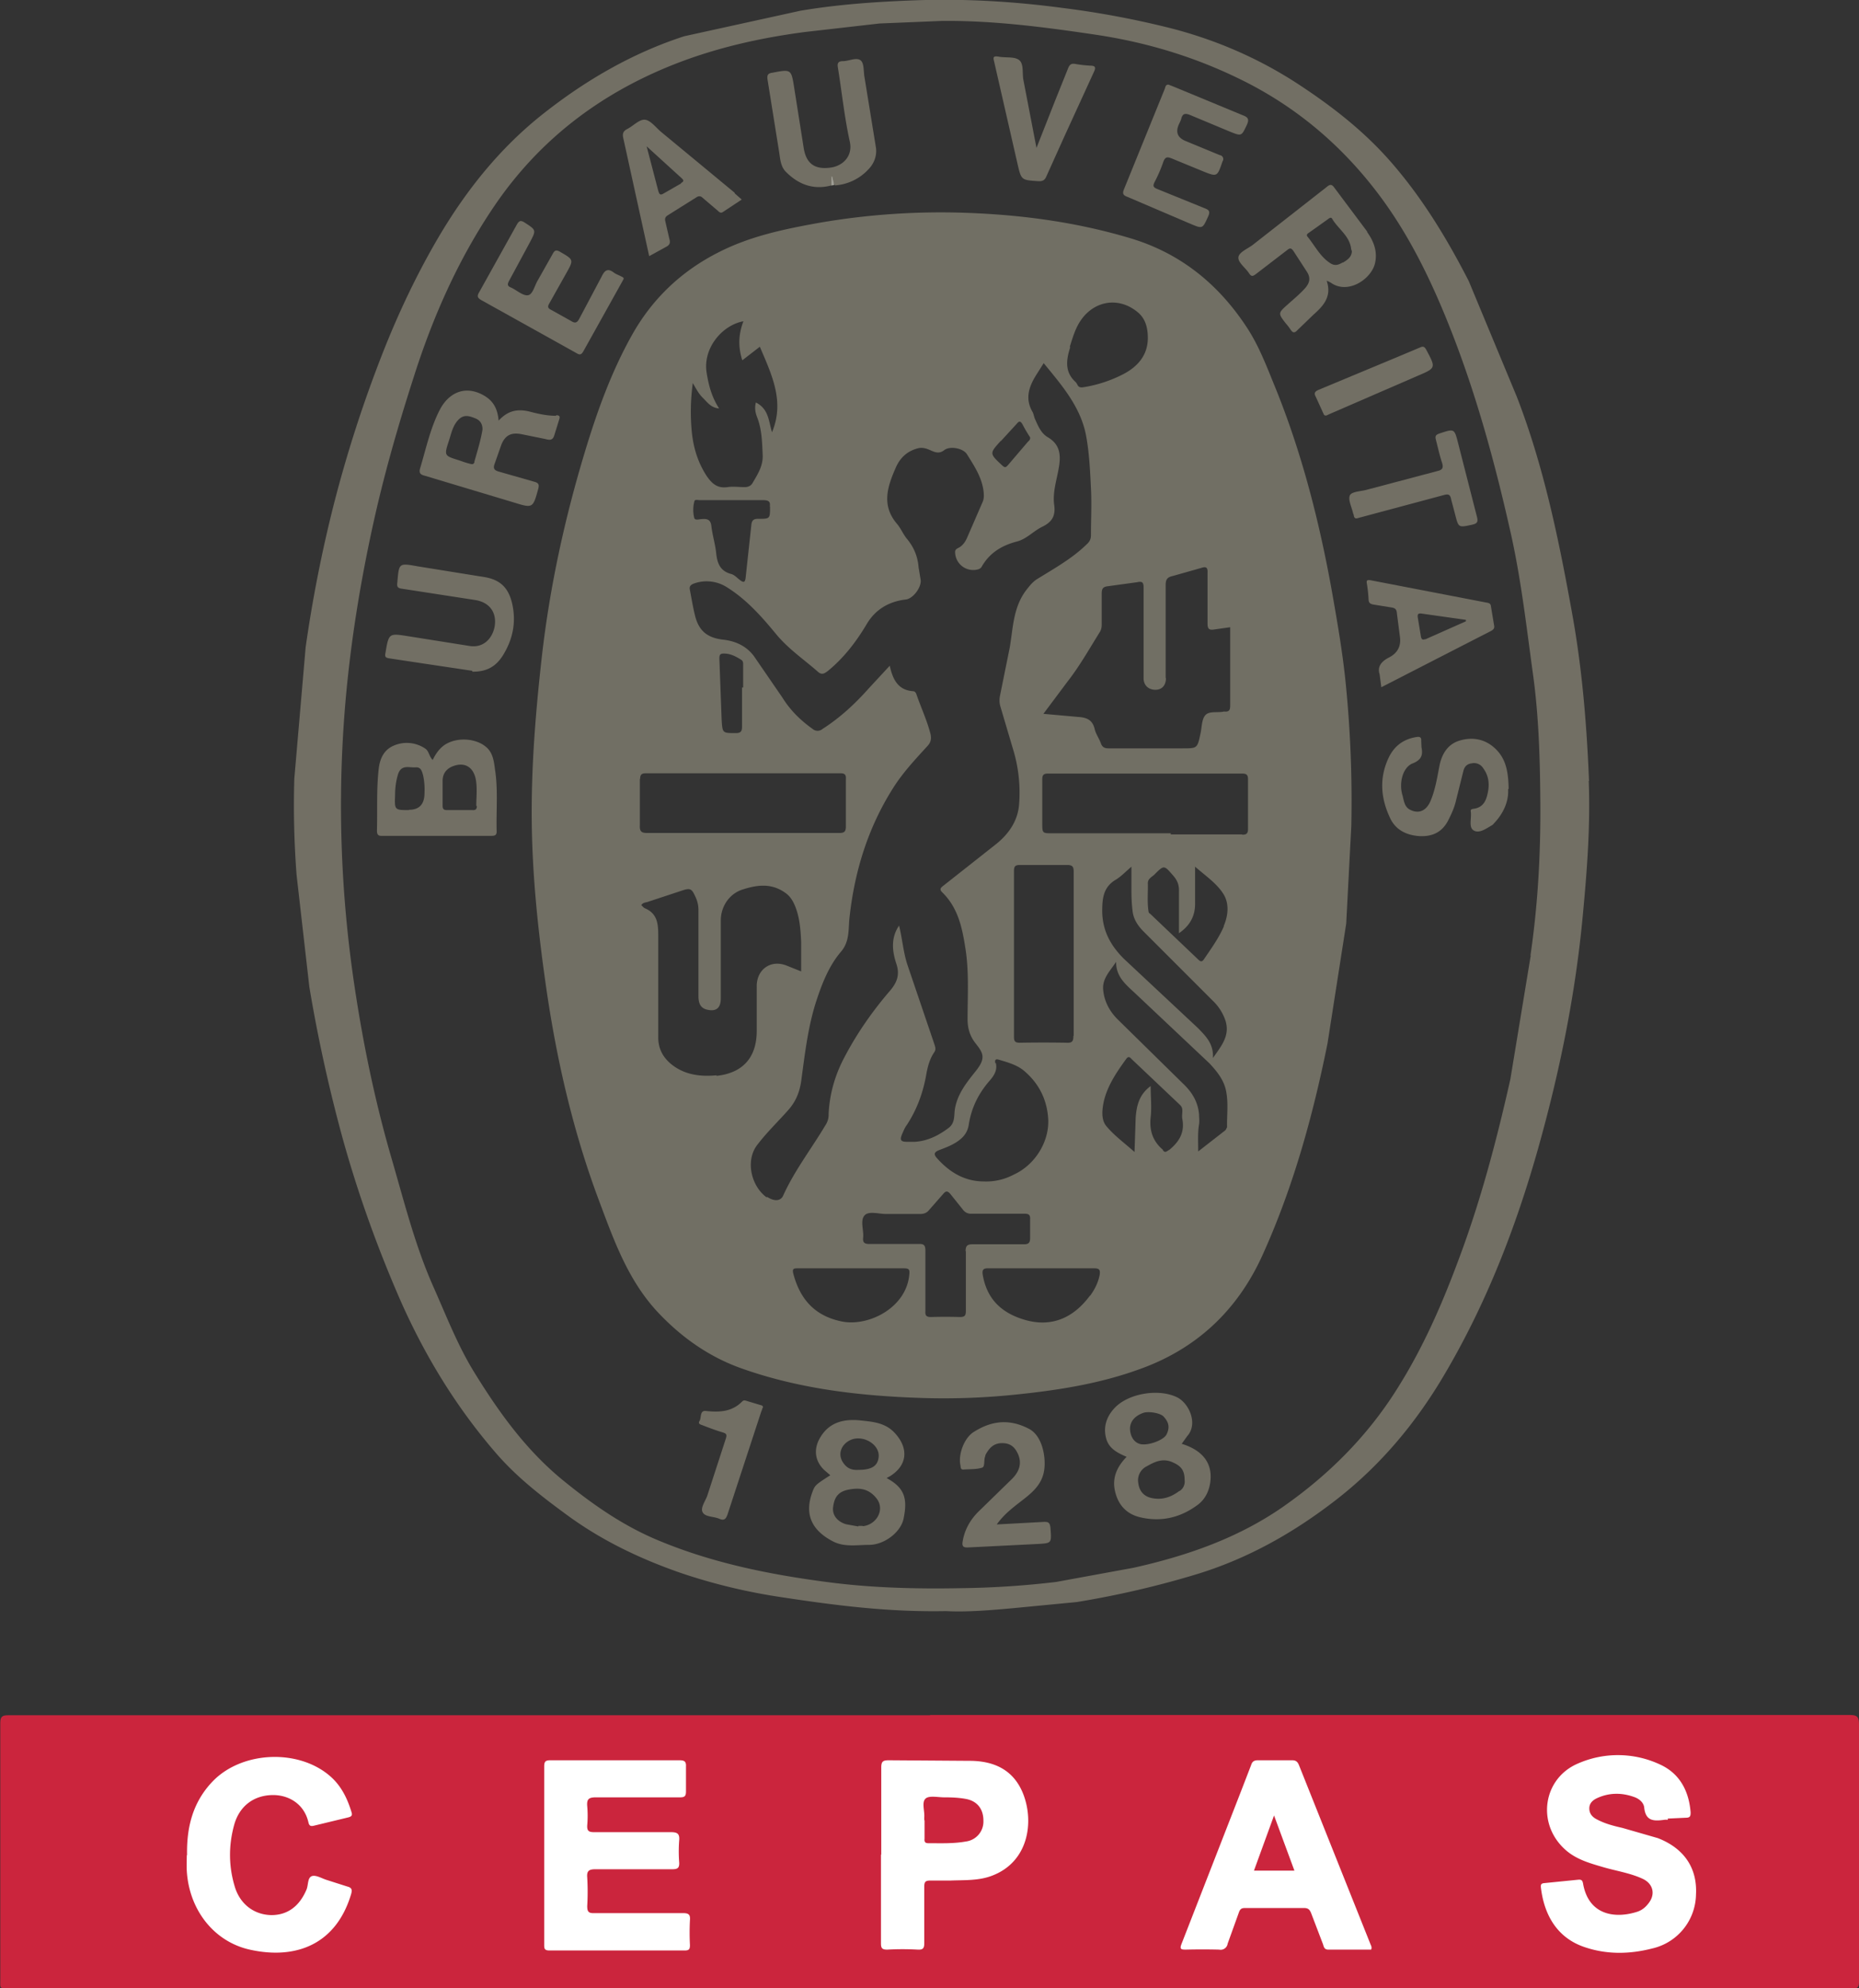 <svg xmlns="http://www.w3.org/2000/svg" xmlns:v="https://vecta.io/nano" viewBox="0 0 65.69 70.24"><rect x="0" y="0" width="65.69" height="70.24" fill="#333333" stroke="none"/><path d="M32.86 60.59h32.5c.26 0 .33.06.33.33v7.84 1.25c0 .17-.03.26-.22.23h-.13H.35c-.39 0-.34.05-.34-.33v-9.03c0-.24.07-.28.29-.28h32.57z" fill="#cb253d"></path><path d="M58.94 64.29h-.1c-.36.05-.69.08-.74-.43-.02-.18-.18-.31-.35-.37-.44-.16-.89-.16-1.32.04-.15.07-.27.18-.27.36 0 .19.11.31.27.39.28.15.59.23.9.3l1.25.36c.93.36 1.4 1.06 1.35 1.99a1.99 1.99 0 0 1-1.55 1.91c-.78.2-1.58.22-2.36-.04-1.02-.33-1.46-1.18-1.57-2.11-.01-.1 0-.15.12-.16l1.2-.12c.12-.01.15.03.17.14.2 1.13 1.15 1.24 1.92.99.18-.06.31-.18.41-.32.23-.31.14-.67-.22-.84-.45-.21-.95-.28-1.42-.42-.48-.14-.97-.28-1.35-.64-.99-.92-.75-2.5.49-3.02a3.51 3.51 0 0 1 2.89.04c.7.32 1.02.94 1.08 1.69 0 .12-.01.19-.16.19l-.65.03zm-39.71 1.25v-3.13c0-.18.05-.22.22-.22h4.56c.17 0 .24.04.23.22v.88c0 .17-.05.21-.21.21h-2.98c-.25 0-.32.07-.3.31a3.86 3.86 0 0 1 0 .68c-.01.19.05.24.24.24h2.72c.23 0 .31.06.29.29-.02.26-.02.52 0 .78.01.19-.05.24-.24.24h-2.72c-.23 0-.31.06-.29.29a8.51 8.51 0 0 1 0 1.01c0 .19.04.26.25.25h3.13c.19 0 .27.04.25.25a8.61 8.61 0 0 0 0 .88c0 .14-.03.19-.18.19h-4.79c-.18 0-.18-.08-.18-.21v-3.13zm29.21 3.34h-1.5c-.15 0-.16-.1-.19-.19l-.42-1.1c-.05-.12-.1-.18-.25-.18h-2.09c-.12 0-.17.04-.21.15l-.4 1.11a.25.25 0 0 1-.3.21 23.21 23.21 0 0 0-1.18 0c-.17 0-.22-.02-.15-.2l2.07-5.31.39-1.01c.04-.13.11-.17.24-.17h1.21c.13 0 .19.05.24.17l2.52 6.31c.02.06.07.12.03.21zm-17.3-3.35v-3.08c0-.22.06-.26.27-.26l2.85.02c.88 0 1.57.33 1.9 1.18.38.98.19 2.39-1.11 2.88-.47.18-.98.15-1.47.17h-.71c-.16 0-.21.04-.21.21v1.99c0 .18-.03.25-.23.24-.36-.02-.72-.02-1.08 0-.19 0-.22-.06-.22-.23v-3.13zm-24.53.02c-.02-.99.2-1.89.92-2.63 1.06-1.08 3.1-1.14 4.2-.11.35.33.55.75.69 1.21.04.12 0 .16-.12.19l-1.2.29c-.12.03-.17.01-.2-.11-.15-.67-.72-.99-1.3-.97-.65.02-1.15.4-1.33 1.07-.2.74-.19 1.48.04 2.21.2.6.69.95 1.28.96.57 0 .99-.31 1.24-.9.07-.16.03-.43.2-.48.15-.04.35.09.52.14l.72.23c.16.04.18.11.14.26-.53 1.79-1.95 2.32-3.54 1.98-1.3-.27-2.19-1.41-2.27-2.8-.01-.18 0-.37 0-.55z" fill="#fff"></path><path d="M56.15 27.59c-.08-1.97-.24-3.94-.59-5.88-.47-2.61-1-5.21-1.96-7.69l-1.7-4.09c-.79-1.54-1.69-3.02-2.85-4.32-.93-1.04-2.03-1.89-3.21-2.66-1.37-.89-2.85-1.53-4.42-1.94a31.59 31.59 0 0 0-3.88-.73C35.82.05 34.1-.05 32.37.01c-1.37.05-2.73.14-4.09.37l-4.1.9c-1.82.59-3.46 1.54-4.96 2.72-1.54 1.21-2.74 2.71-3.73 4.39-.78 1.33-1.43 2.71-1.99 4.14a45.58 45.58 0 0 0-1.71 5.31 48.06 48.06 0 0 0-.99 5.03l-.4 4.64a32.16 32.16 0 0 0 .08 3.4l.45 3.95c.3 1.8.69 3.57 1.17 5.33.54 1.95 1.22 3.85 2.03 5.71.88 2 2.01 3.85 3.45 5.5.73.83 1.6 1.5 2.49 2.15 1.22.89 2.57 1.53 3.98 2.02 1.18.4 2.4.69 3.64.87 1.85.28 3.71.52 5.74.48.72.04 1.58-.03 2.44-.11l2.18-.21a32.88 32.88 0 0 0 4.26-.99c1.82-.56 3.44-1.48 4.94-2.65 1.55-1.21 2.79-2.7 3.78-4.38 1.48-2.5 2.53-5.2 3.32-8 .76-2.7 1.32-5.44 1.58-8.24.15-1.58.27-3.16.21-4.75zm-2.06 6.17l-.72 4.37c-.49 2.18-1.06 4.34-1.85 6.43-.58 1.56-1.25 3.08-2.14 4.49-1.05 1.68-2.43 3.06-4.05 4.19-1.6 1.11-3.4 1.73-5.28 2.15l-2.73.5a31.6 31.6 0 0 1-3.37.22c-1.59.03-3.18-.01-4.75-.22-2.05-.27-4.07-.68-5.99-1.49-1.21-.51-2.27-1.25-3.29-2.08-1.32-1.07-2.29-2.42-3.17-3.85-.59-.96-.99-2.01-1.45-3.04-.64-1.45-1.02-2.98-1.46-4.49-.6-2.06-1.03-4.16-1.34-6.28-.44-3.03-.56-6.07-.35-9.13.16-2.31.51-4.59 1-6.85.39-1.81.9-3.59 1.47-5.36.68-2.14 1.58-4.17 2.84-6.03 1.58-2.33 3.71-3.96 6.32-5 1.51-.6 3.07-.95 4.67-1.16l2.63-.3 2.19-.09c1.84-.02 3.65.22 5.47.49 1.73.26 3.38.75 4.96 1.51 2.08.99 3.78 2.44 5.13 4.28.96 1.31 1.68 2.77 2.29 4.27.98 2.41 1.67 4.91 2.24 7.44.38 1.66.57 3.34.8 5.02.22 1.55.26 3.12.27 4.68.01 1.78-.09 3.56-.35 5.33z" fill="#726f64"></path><path d="M45.02 64.14l.72 1.95h-1.43l.71-1.95zm-12.36.17v-.1c.02-.23-.1-.54.05-.67.13-.11.43-.04.66-.04.26 0 .52.01.78.06.39.08.6.36.6.76a.71.71 0 0 1-.62.74c-.44.08-.89.06-1.33.06-.12 0-.14-.06-.13-.16v-.65z" fill="#cb253d"></path><path d="M53.29 27.87c.03.42-.15.85-.49 1.21-.02.02-.04.05-.07.07-.21.12-.47.32-.67.18-.17-.12-.05-.44-.09-.67-.01-.08.07-.08.13-.09.25-.04.38-.21.44-.43.1-.35.1-.69-.13-1a.38.38 0 0 0-.41-.17c-.16.02-.25.11-.29.27l-.25 1c-.06.28-.17.52-.3.77-.22.41-.57.55-1 .53-.45-.03-.84-.21-1.04-.64-.33-.7-.39-1.41-.05-2.13.2-.42.53-.66.98-.73.11-.02.18 0 .17.13l.01.23c.06.28-.01.45-.31.57-.34.13-.49.66-.37 1.1.06.19.06.43.28.54.3.15.56.04.71-.29.17-.39.24-.82.32-1.24.08-.43.29-.78.7-.91.48-.15.95-.06 1.32.32.35.36.42.82.43 1.39zM22.04 9.85l-.06.11-1.36 2.44c-.08.14-.13.15-.26.07l-3.34-1.86c-.16-.09-.17-.15-.08-.3l1.32-2.37c.09-.16.15-.16.29-.07.4.26.4.26.18.68l-.74 1.37c-.07.13-.06.19.07.24.2.09.42.3.6.27.17-.03.23-.34.34-.52l.53-.94c.06-.11.11-.16.25-.08.5.29.5.28.22.78l-.59 1.05c-.07.12-.05.17.07.23l.7.39c.14.09.21.07.29-.08l.79-1.49c.11-.23.22-.3.43-.14.08.06.18.09.27.14.04.02.08.03.08.09zm19.25-6.86l.18.07 2.44 1.01c.19.07.24.14.15.34-.19.4-.18.41-.6.24l-1.39-.58c-.17-.07-.28-.08-.33.13-.02.07-.06.14-.09.21q-.17.4.24.57l1.21.5a.14.14 0 0 1 .1.22c-.19.55-.18.56-.72.34l-1.07-.44c-.15-.06-.23-.07-.3.11a5.04 5.04 0 0 1-.31.72c-.07.14-.05.19.1.25l1.65.67c.16.06.23.11.14.3-.2.44-.19.44-.64.25l-2.2-.94c-.16-.06-.2-.11-.13-.28l1.43-3.52c.03-.07.03-.17.13-.17zM16.69 23.7l-1.74-.26-1.19-.18c-.13-.02-.17-.05-.14-.19.12-.71.12-.7.82-.59l2.14.34c.53.09.83-.3.9-.69.08-.5-.19-.85-.68-.93l-2.59-.4c-.16-.02-.19-.07-.17-.22.06-.7.05-.69.73-.57l2.36.38c.58.1.86.41.98.99.13.64 0 1.22-.33 1.76-.21.34-.51.6-1.09.59zM29.38 6.55c-.63.17-1.16-.03-1.6-.47-.2-.19-.21-.47-.25-.72l-.41-2.56c-.02-.15.02-.21.17-.23.68-.13.67-.13.78.57l.33 2.09c.09.56.4.77.96.69.42-.06.78-.4.67-.91-.19-.86-.28-1.74-.42-2.61-.03-.16 0-.24.18-.24.21 0 .48-.15.63-.02.12.11.09.39.13.6l.4 2.46c.05.3-.07.59-.27.79a1.78 1.78 0 0 1-1.17.56c-.07-.07-.08-.15-.07-.25-.03.08.05.18-.03.26zm5.81 47.31l1.67-.09c.19-.01.24.02.26.22.04.54.05.53-.48.56l-2.41.12c-.18.01-.25-.02-.21-.23.07-.4.26-.73.53-1.01l1.21-1.18c.31-.31.36-.64.16-.98-.14-.24-.34-.3-.59-.28-.25.03-.38.19-.49.38-.02.03-.02.06-.03.09-.05.13 0 .35-.1.39-.21.07-.45.05-.67.07-.1 0-.09-.08-.1-.14-.09-.39.13-.98.47-1.19.63-.4 1.26-.47 1.95-.11.48.25.6 1.01.54 1.44-.07.55-.47.85-.86 1.15-.28.22-.57.44-.82.79zm1.43-48.62l.67-1.7.45-1.12c.05-.13.11-.19.26-.16a4.52 4.52 0 0 0 .53.06c.17 0 .2.06.13.21L37.62 4.8l-.64 1.42c-.06.15-.14.19-.3.18-.58-.04-.59-.03-.72-.59l-.83-3.63c-.04-.15-.04-.21.15-.18.25.05.56-.01.73.12s.11.45.15.69l.47 2.44zm11.34 13.07c-.07.02-.11-.02-.12-.09 0-.03-.02-.06-.03-.1-.05-.21-.18-.47-.11-.62.06-.13.37-.14.57-.19l2.53-.67c.17-.04.21-.11.16-.28-.09-.27-.15-.55-.22-.82-.03-.12-.02-.17.11-.22.55-.18.54-.19.68.36l.66 2.58c.05.19 0 .24-.18.28-.47.1-.47.11-.59-.36l-.14-.53c-.03-.17-.09-.21-.26-.16l-2.91.78c-.05.01-.1.03-.15.04zM26.95 49.73s-.03.1-.05.14l-1.19 3.63c-.06.17-.12.23-.29.16-.2-.09-.5-.06-.59-.23-.09-.15.09-.39.16-.58l.66-2.03c.04-.13.02-.17-.1-.21-.24-.07-.48-.16-.71-.25-.08-.03-.19-.05-.12-.16.07-.12 0-.38.23-.35.48.05.92.03 1.28-.34.04-.04.08-.04.14-.02l.5.15c.05.01.1.03.09.1zM46.9 14.67c-.12.04-.12-.04-.15-.09l-.25-.55c-.08-.14-.04-.2.1-.26l2.69-1.12.88-.37c.12-.06.17-.03.23.08.34.64.35.64-.31.92L47 14.62l-.11.05z" fill="#726f64"></path><path d="M29.38 6.55v-.31h.03l.07.3c-.03 0-.07 0-.1.01z" fill="#9f9e95"></path><path d="M47.56 24.22c-.11-1.14-.31-2.28-.51-3.41-.45-2.48-1.08-4.92-2.04-7.25-.28-.69-.55-1.39-.97-2.02-1.01-1.53-2.36-2.61-4.12-3.13-1.88-.56-3.8-.82-5.76-.89a25.18 25.18 0 0 0-5.2.35c-1.23.22-2.45.47-3.58 1.05-1.32.67-2.34 1.65-3.05 2.92-.73 1.3-1.24 2.72-1.67 4.15-.71 2.35-1.23 4.74-1.51 7.18-.22 1.95-.38 3.89-.36 5.85.02 1.97.23 3.93.51 5.87.37 2.56.95 5.08 1.86 7.51.54 1.44 1.05 2.9 2.17 4.05.81.84 1.75 1.49 2.83 1.88 2.06.74 4.23.99 6.41 1.06a24.45 24.45 0 0 0 3.42-.13c1.44-.15 2.87-.38 4.23-.87 2.03-.71 3.49-2.07 4.38-4.02 1.09-2.4 1.79-4.93 2.31-7.51l.66-4.23.18-3.45a41.75 41.75 0 0 0-.19-4.96zm-6.37-.27v-3.28c0-.2.06-.28.25-.32l.99-.28c.18-.06.25-.04.24.17v1.79c0 .18.05.24.23.21l.57-.08v.69 2.07c0 .14-.02.23-.18.22h-.05c-.22.05-.51-.03-.65.13-.13.15-.12.43-.17.65-.11.52-.11.52-.64.52h-2.6c-.15 0-.23-.04-.28-.18-.06-.17-.18-.33-.22-.51-.08-.32-.28-.4-.58-.42l-1.23-.11.86-1.15c.43-.55.77-1.16 1.14-1.75.05-.09.06-.17.06-.26V21c0-.18.02-.27.23-.29l1.02-.14c.18-.04.23 0 .23.19v2.57.63c0 .25.17.41.42.41.23 0 .37-.16.37-.41zM37.8 12.26c.11-.35.21-.71.44-1.01.48-.63 1.3-.76 1.95-.23.29.23.37.57.37.92 0 .61-.36 1.01-.85 1.27-.44.23-.92.39-1.42.47-.11.02-.18 0-.22-.09a.36.36 0 0 0-.07-.1c-.39-.36-.32-.79-.18-1.23zm-2.43 3.32l.56-.61c.08-.1.13-.1.2.02a5.06 5.06 0 0 0 .27.46c.01.09-.04.12-.08.16l-.7.82c-.08.09-.11.1-.21.01-.45-.42-.45-.42-.04-.87zm-10.89-2.05c.11.19.21.39.37.54.15.15.28.34.56.36-.26-.4-.37-.82-.44-1.26-.14-.86.54-1.68 1.3-1.82-.18.47-.19.91-.04 1.38l.62-.48c.41.97.89 1.93.43 3.02-.12-.38-.11-.82-.57-1.05-.05.19-.02.35.04.51.17.43.18.88.2 1.34.02.39-.18.69-.36 1-.06.1-.16.14-.28.14-.2 0-.41-.03-.6 0-.35.05-.54-.11-.73-.38-.31-.47-.47-.98-.53-1.53-.06-.58-.05-1.17.03-1.76zm2.73 4.35v.03c0 .42 0 .42-.42.42-.16 0-.22.05-.24.21l-.2 1.85c-.02.22-.09.19-.22.09-.09-.07-.18-.17-.29-.2-.38-.1-.49-.36-.53-.71-.03-.32-.13-.64-.17-.96-.02-.24-.13-.29-.34-.27-.09 0-.25.06-.27-.05a1.18 1.18 0 0 1 .01-.59c.02-.06.12-.03.19-.03h1.13 1.11c.2 0 .26.06.23.24zm-4.59 9.64c0-.15.05-.2.2-.2h6.88c.16 0 .2.06.19.21v1.66c0 .19-.05.24-.24.24h-3.4-3.38c-.21 0-.27-.06-.26-.27v-1.64zm3.6-1.84c0 .15-.04.22-.21.22-.48 0-.48.01-.51-.47l-.08-2.16c0-.13.02-.18.16-.18.23 0 .42.1.61.22.08.05.07.13.07.2v.78h-.04v1.38zm-.9 12.31c-.52.05-1.04 0-1.49-.31-.36-.25-.57-.58-.57-1.03v-3.58c0-.41-.02-.79-.47-.98-.05-.02-.09-.08-.13-.11.06-.1.16-.09.24-.12l1.15-.38c.35-.12.39-.1.54.24a1.05 1.05 0 0 1 .09.46v3c0 .23.05.43.3.49.33.08.49-.06.49-.4v-2.75c0-.48.29-.95.79-1.1.51-.16.99-.22 1.47.11.18.12.28.28.36.47.17.41.2.85.22 1.28v1.04l-.5-.2c-.58-.24-1.09.14-1.07.76v1.54c0 .94-.49 1.49-1.42 1.59zm1.78 4.32c-.55-.39-.77-1.29-.35-1.85.34-.45.75-.84 1.12-1.26.27-.31.4-.66.45-1.07.13-.96.24-1.92.55-2.84.2-.6.44-1.19.85-1.67.29-.34.26-.74.29-1.12.17-1.67.65-3.24 1.55-4.66.34-.54.78-1.01 1.21-1.48.12-.13.15-.25.11-.43-.12-.47-.33-.92-.49-1.38-.02-.06-.05-.13-.13-.13-.52-.04-.71-.4-.82-.9l-.75.81c-.48.54-1.01 1.03-1.62 1.42a.27.27 0 0 1-.36 0c-.42-.3-.78-.65-1.06-1.1l-1.01-1.47c-.27-.36-.65-.53-1.08-.58-.54-.06-.85-.29-.99-.81-.08-.31-.13-.62-.19-.94-.03-.12.01-.18.13-.23a1.33 1.33 0 0 1 1.18.13c.69.43 1.23 1.04 1.74 1.66.43.52.98.89 1.48 1.33.13.11.22.06.35-.04.56-.46.99-1.02 1.36-1.64.31-.53.79-.81 1.39-.88.26-.03.57-.45.52-.71l-.07-.42c-.03-.38-.16-.71-.41-1.01-.14-.17-.22-.38-.36-.54-.55-.65-.33-1.31-.04-1.97.15-.35.4-.59.78-.69.19-.05.34.02.5.09s.29.09.44-.03c.2-.15.66-.07.8.15.26.42.54.83.59 1.35.01.12.01.23-.04.34l-.53 1.22c-.07.17-.17.33-.35.41-.05.03-.09.06-.09.13a.64.64 0 0 0 .83.61c.05-.02.09-.05.11-.09.28-.49.71-.75 1.25-.89.34-.09.58-.37.89-.52.33-.16.48-.37.42-.78-.06-.45.1-.9.17-1.34.07-.43.03-.79-.39-1.04-.23-.13-.34-.38-.45-.63-.04-.08-.05-.18-.09-.26-.29-.49-.12-.93.15-1.35l.24-.38c.64.78 1.29 1.53 1.49 2.52.12.62.15 1.27.18 1.9.03.55 0 1.11 0 1.66 0 .14-.05.23-.15.32-.52.51-1.16.86-1.77 1.24-.15.1-.25.23-.36.37-.47.61-.47 1.34-.59 2.04l-.34 1.68c-.03.14-.03.26.01.4l.48 1.62c.17.6.23 1.23.18 1.85-.05.59-.38 1.06-.86 1.43l-1.8 1.42c-.09.07-.18.13-.05.25.53.52.69 1.19.8 1.89.15.86.09 1.73.09 2.59 0 .33.09.61.29.86.26.33.37.51 0 .97-.31.39-.63.78-.73 1.3-.05.24.02.52-.23.71-.36.27-.74.46-1.19.49h-.28c-.23 0-.26-.07-.17-.28.05-.11.09-.22.16-.31.37-.56.59-1.18.7-1.84.05-.26.12-.51.27-.73.08-.11.03-.21 0-.31l-.93-2.74c-.16-.46-.19-.94-.31-1.43-.3.44-.24.91-.1 1.34.13.38.04.65-.21.95-.63.73-1.18 1.52-1.62 2.36-.33.62-.53 1.3-.56 2.02a.65.65 0 0 1-.11.38c-.5.84-1.1 1.61-1.5 2.5-.09.19-.32.2-.57.03zm10.83-5.71c0 .18-.04.25-.23.24a45.93 45.93 0 0 0-1.66 0c-.17 0-.21-.05-.21-.21v-5.85c0-.16.03-.22.21-.22h1.66c.19 0 .24.05.24.24v2.92 2.87zm-2.76.96c-.03-.14.04-.15.13-.12.33.1.67.19.93.43.5.44.77 1 .81 1.67.04.8-.47 1.62-1.22 1.96a2.07 2.07 0 0 1-1.05.24c-.68 0-1.21-.32-1.65-.81-.16-.17-.09-.24.1-.31.26-.1.53-.2.75-.4a.79.79 0 0 0 .26-.47c.09-.6.34-1.11.74-1.57.15-.17.28-.37.22-.62zm-3.04 7.48c-.11 1.17-1.44 1.83-2.37 1.65-.96-.19-1.49-.78-1.73-1.7-.04-.17.02-.18.16-.18h1.89 1.86c.19 0 .21.05.19.23zm2-.85v2.12c0 .16-.03.22-.21.22-.34-.01-.69-.01-1.03 0-.16 0-.2-.06-.19-.2v-1.08-1.06c0-.18-.04-.25-.23-.24h-1.74c-.17 0-.25-.04-.23-.22.03-.27-.12-.62.06-.8.15-.15.5-.04.75-.04h1.19c.14 0 .24-.03.33-.14l.5-.57c.1-.12.16-.1.25 0l.44.55c.09.12.2.16.34.15h1.84c.15 0 .21.04.2.2v.66c0 .16-.05.22-.21.22h-1.82c-.2 0-.25.06-.25.26zm4.38 1.59c-.57.77-1.35 1.14-2.33.84-.79-.24-1.3-.72-1.45-1.56-.04-.21.02-.26.23-.25h1.84 1.87c.18 0 .21.06.19.22-.05.28-.18.53-.34.75zm2.79-5.15c-.09.07-.15.1-.21 0 0 0 0-.02-.01-.02-.35-.3-.47-.68-.42-1.14.04-.35 0-.7 0-1.1-.41.3-.5.7-.53 1.13l-.04 1.2c-.37-.33-.73-.59-1-.92-.18-.22-.15-.55-.09-.85.13-.57.45-1.04.79-1.51.07-.1.12-.09.19-.01l1.72 1.63c.06.06.08.12.08.2 0 .1-.02.2 0 .3.09.48-.12.81-.48 1.1zm-1.28-8.45c.03.28.17.5.36.7l2.48 2.48a1.73 1.73 0 0 1 .45.72c.15.52-.15.87-.45 1.3.03-.5-.25-.77-.52-1.05l-2.63-2.46c-.51-.51-.79-1.07-.76-1.81.01-.42.09-.74.46-.97.19-.11.35-.28.57-.47v.83c0 .24.01.49.04.73zm3.33 7.66s-.03.08-.06.1l-.95.74c0-.35-.02-.66.03-.96.02-.12 0-.23 0-.35-.04-.45-.25-.79-.58-1.1l-2.3-2.26c-.29-.29-.48-.65-.51-1.07-.02-.39.26-.65.46-.96-.01.53.35.81.68 1.12l2.62 2.47c.27.29.52.6.59 1 .08.42.02.84.03 1.26zm-.1-7.12c-.18.42-.45.79-.7 1.16-.08.12-.13.1-.23 0l-1.66-1.58c-.02-.02-.06-.04-.07-.07-.06-.34-.02-.69-.03-1.03 0-.15.13-.21.22-.29.36-.36.35-.35.68.03.15.17.21.34.2.57v1.46c.41-.28.57-.63.57-1.04v-1.31c.39.34.78.6 1.01.98.2.33.16.75 0 1.12zm.64-3.24h-2.52v-.04h-4.18c-.36 0-.36 0-.36-.37v-1.54c0-.15.05-.2.2-.2h6.86c.15 0 .21.04.21.2v1.76c0 .15-.05.2-.2.2z" fill="#716f64"></path><path d="M17.5 27.25c-.04-.29-.06-.6-.28-.82-.38-.37-1.12-.4-1.54-.09-.17.13-.29.3-.39.51-.13-.13-.13-.31-.26-.4a1.16 1.16 0 0 0-1.11-.11c-.36.15-.5.47-.54.84-.08.72-.04 1.44-.06 2.16 0 .13.03.2.18.19h3.88c.11 0 .17-.03.17-.15-.02-.71.05-1.43-.05-2.14zm-3.05 1.37c-.5 0-.51 0-.49-.51 0-.26.03-.52.11-.77.12-.34.39-.21.62-.23.19-.01.22.14.26.28.05.22.06.45.05.63q0 .59-.55.59zm2.4-.14c0 .11-.05.15-.15.14h-.91c-.11 0-.15-.04-.15-.15v-.48-.43c.01-.23.13-.39.34-.48.46-.19.8.04.85.58.03.27 0 .54 0 .81zm24.9 22.54l.2-.28c.4-.44.06-1.18-.37-1.38-.65-.31-1.72-.13-2.2.39-.26.28-.4.63-.3 1.04.09.39.41.54.73.68-.33.34-.52.73-.41 1.21.11.49.41.82.91.93.74.17 1.42 0 2.02-.45.24-.18.38-.45.43-.75.11-.68-.23-1.16-1-1.4zm-1.82-.54c0-.25.16-.45.46-.56.19-.07.6 0 .72.12.2.21.23.4.11.64-.1.2-.64.4-.92.34-.22-.05-.36-.26-.37-.54zm1.75 2.19c-.3.23-.63.34-1.01.25-.28-.07-.42-.27-.45-.54a.55.55 0 0 1 .31-.58c.28-.16.56-.29.9-.14.3.13.43.28.43.63a.4.4 0 0 1-.18.39zm6.63-44.49l-1.16-1.55c-.11-.16-.19-.09-.3 0l-2.58 2.02c-.18.14-.5.26-.51.45-.01.18.26.37.38.56.08.12.13.1.23.03l1.12-.86c.1-.08.14-.06.21.03l.48.74c.15.23.09.41-.07.59-.19.21-.4.38-.61.57-.34.3-.34.31-.07.66a1.84 1.84 0 0 1 .17.22c.08.12.14.14.25.02l.56-.54c.35-.31.66-.64.47-1.2a.72.72 0 0 1 .15.07c.61.43 1.44-.14 1.56-.7.09-.41-.05-.77-.28-1.09zm-.86 1.09c-.14.08-.27.14-.44.03-.36-.23-.54-.61-.8-.93-.07-.08 0-.12.06-.16l.66-.47c.05-.04.11-.08.15 0 .21.35.59.58.66 1.02 0 .04.02.08.03.12-.01.21-.17.31-.32.4zM31.3 52.24c.06-.04.1-.06.14-.08.62-.38.68-.98.19-1.52-.35-.39-.81-.41-1.26-.46-.54-.05-1.05.06-1.37.58-.26.41-.22.85.13 1.18l.21.18c-.5.32-.54.35-.62.56-.3.77-.08 1.36.7 1.77.41.22.86.13 1.29.13.53 0 1.12-.44 1.22-.93.14-.69.05-1.08-.6-1.43zm-1.21-1.38c.43-.16.98.17.96.59-.02.33-.23.48-.71.48-.16.01-.34-.01-.48-.17-.32-.35-.13-.76.23-.9zm.39 3.05h-.15v.02l-.44-.08c-.32-.1-.49-.34-.45-.61.05-.4.23-.56.59-.62s.66-.02.92.29c.35.4.03.96-.46 1.01zM19.65 14.69c-.32 0-.64-.07-.94-.15-.42-.1-.76-.04-1.09.32-.04-.43-.19-.71-.56-.91-.7-.37-1.24 0-1.51.51-.34.65-.49 1.37-.7 2.07-.06.19.01.24.17.28l3.13.94c.68.21.68.21.87-.48.04-.15.01-.21-.14-.25l-1.26-.36c-.14-.04-.2-.1-.15-.25l.25-.71c.14-.33.35-.43.71-.36l.79.16c.12.02.29.11.36-.1l.18-.58c.04-.12 0-.15-.11-.15zm-2.88 1.62c-.03.12-.11.09-.18.07-.13-.03-.26-.08-.38-.12-.51-.16-.52-.16-.35-.68.09-.27.14-.57.37-.78.18-.16.36-.1.54-.03.17.06.28.18.28.4-.06.38-.18.76-.29 1.15zm35.91 5.09c-.01-.08-.08-.1-.15-.11l-4.1-.79c-.13-.02-.15.01-.13.12.03.18.05.37.06.55 0 .13.06.17.18.19l.62.1c.13.02.19.06.2.2l.11.85q.06.49-.39.72-.45.23-.33.59l.06.46 3.88-1.99c.07-.04.12-.08.11-.17l-.12-.72zm-2.32 1.18c-.1.04-.13 0-.15-.09l-.11-.67c-.02-.13.02-.16.15-.14l1.55.22v.05l-1.44.64zM25.96 6.81l-2.6-2.15c-.19-.16-.37-.41-.57-.43s-.41.22-.63.33c-.13.07-.17.15-.14.3l.54 2.46.38 1.73.6-.33c.14-.07.15-.16.11-.29l-.14-.61c-.02-.09-.01-.15.08-.21l1.02-.64c.08-.05.15-.05.22.02l.54.46c.06.06.11.09.19.03l.65-.43-.25-.22zm-1.89-.33l-.61.35c-.13.08-.16.04-.2-.09l-.41-1.57 1.23 1.12c.09.08.09.12-.02.18z" fill="#726f64"></path></svg>